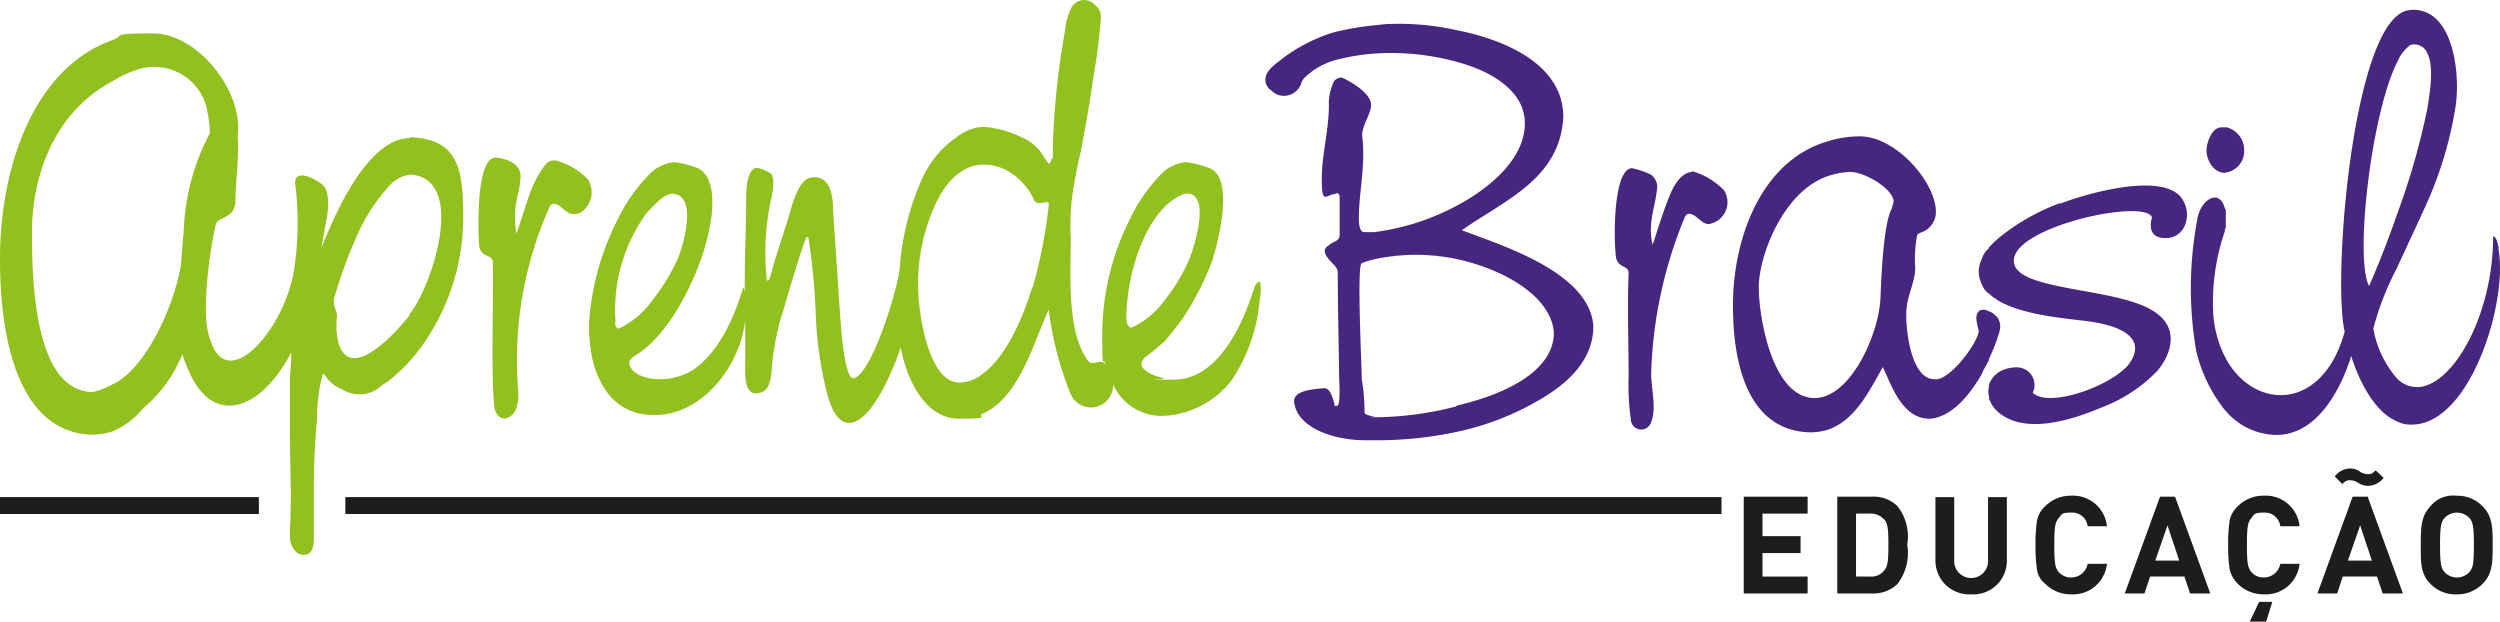 <svg xmlns="http://www.w3.org/2000/svg" width="180" height="44.759" viewBox="0 0 180 44.759">
  <g id="Grupo_82" data-name="Grupo 82" transform="translate(-608.134 -718.79)">
    <g id="logo-aprende-brasil-educacao" transform="translate(608.134 718.79)">
      <g id="Layer_1" transform="translate(0 0)">
        <g id="Grupo_66" data-name="Grupo 66" transform="translate(0)">
          <g id="Grupo_61" data-name="Grupo 61" transform="translate(0 35.79)">
            <rect id="Retângulo_25" data-name="Retângulo 25" width="18.64" height="1.218" fill="#1d1d1b"/>
            <rect id="Retângulo_26" data-name="Retângulo 26" width="99.085" height="1.218" transform="translate(24.864)" fill="#1d1d1b"/>
          </g>
          <g id="Grupo_64" data-name="Grupo 64">
            <g id="Grupo_62" data-name="Grupo 62" transform="translate(91.111 0.708)">
              <path id="Caminho_37" data-name="Caminho 37" d="M496.318,24.88c-.1-.575-.237-.88-.406-.88,0,5.176-2.4,9.878-4.77,10.724a1.988,1.988,0,0,1-2.165-.507,7.34,7.34,0,0,1-1.691-3.586,20.514,20.514,0,0,1,1.691-4.33c.643-1.421,1.421-3.045,2.165-4.7a27.478,27.478,0,0,0,2-6.563c.44-2.2.068-6.225-2-7.138a2.245,2.245,0,0,0-1.522-.135,1.837,1.837,0,0,0-.643.372c-3.315,2.774-4.6,19.046-3.755,22.733-1.59,5.751-6.5,5.683-8.559,1.928h0c0-.068,0-.1-.068-.135a8.107,8.107,0,0,1-.846-3.315,15.736,15.736,0,0,1,.846-5.717.285.285,0,0,1,.068-.237v-1.15A.285.285,0,0,0,476.6,22c-.406-1.556-1.827-.575-2,.846a26.642,26.642,0,0,0-.068,9.4,10.863,10.863,0,0,0,2.063,4.262l.068.068h0a4.879,4.879,0,0,0,3.62,1.725c2.943,0,4.635-3.214,5.413-5.683.474,1.556,1.59,3.992,3.281,4.7a2.088,2.088,0,0,0,1.049.237,3.109,3.109,0,0,0,1.116-.2c3.62-1.353,5.819-9.1,5.142-12.483m-7.239-13.5a2.823,2.823,0,0,1,.913-1.15,1,1,0,0,1,1.218.609c.406.778.3,2.2,0,3.958a51.258,51.258,0,0,1-2.165,7.578c-.947,2.74-1.894,4.905-2.03,5.21-1.049-1.894.135-12.381,2.03-16.136" transform="translate(-407.517 -7.692)" fill="#472680"/>
              <path id="Caminho_38" data-name="Caminho 38" d="M478.853,35.948h.1a1.566,1.566,0,0,0,1.252-1.691,1.671,1.671,0,0,0-1.252-1.556h-.372c-.71,0-1.083,1.116-1.083,1.691s.44,1.59,1.353,1.59" transform="translate(-409.741 -24.24)" fill="#472680"/>
              <path id="Caminho_39" data-name="Caminho 39" d="M434.886,46.363a15.281,15.281,0,0,0-4.533,2.6,1.076,1.076,0,0,1-.2.169,4.58,4.58,0,0,1-.406.406v.068a2.15,2.15,0,0,0-.372.44,2.081,2.081,0,0,0-.169.406,1.974,1.974,0,0,0-.2.88,2.222,2.222,0,0,0,.2.846,3.166,3.166,0,0,0,.169.338.979.979,0,0,0,.372.372h0a3.59,3.59,0,0,0,.406.338c.1,0,.135.1.2.135,1.861,1.116,5.074,1.319,6.529,1.522,1.556.2,4.4.88,3.011,2.977-1.015,1.522-5.751,3.349-7,2.165a1.271,1.271,0,0,0-1.184-1.827,2.461,2.461,0,0,0-1.353.406.9.9,0,0,1-.2.169,2.081,2.081,0,0,0-.406.643v.135a1.39,1.39,0,0,0,0,.744v.169a3.2,3.2,0,0,0,.3.575.63.63,0,0,1,.1.135,1.151,1.151,0,0,1,.2.2c1.928,1.725,5.345.609,7.375-.237a11,11,0,0,0,4.127-2.672c1.116-1.319,1.522-3.112-.135-4.229-2.639-1.861-10.216-1.455-10.183-3.721,0-2.47,9.472-4.5,9.946-3.112-.237.88,0,1.488.981,1.488,1.556,0,2-1.962,1.015-3.045-1.624-1.658-6.9-.1-8.626.575" transform="translate(-377.648 -32.457)" fill="#472680"/>
              <path id="Caminho_40" data-name="Caminho 40" d="M291.34,25.536c3.078-2.165,7.07-3.687,7.307-8.153,0-3.654-3.924-5.514-7.713-6.258a18.951,18.951,0,0,0-4.736-.44c-.406,0-.778.068-1.15.1a19.523,19.523,0,0,0-2.943.507,11.89,11.89,0,0,0-3.958,2.1c-.643.474-.947.88-.947,1.285a.866.866,0,0,0,.406.778,1.248,1.248,0,0,0,.88.406,1.33,1.33,0,0,0,1.319-.981,1.1,1.1,0,0,1,.338-.44,5.162,5.162,0,0,1,1.962-1.116,15.232,15.232,0,0,1,2.943-.507,17.957,17.957,0,0,1,5.852.575c2.706.71,4.871,2.165,4.973,4.262.135,2.47-2.2,4.7-4.973,6.157a17.2,17.2,0,0,1-5.852,1.861H284.3c-.237,0-.372-.338-.372-.981,0-1.962.507-3.856.237-5.954,0-.812.643-1.556.643-2.233,0-.846-1.59-1.759-2.131-1.962a.706.706,0,0,0-.541.271,3.856,3.856,0,0,0-.372,1.455c.068,1.827-.507,3.721-.507,5.548s.237,1.252.88,1.116h.068c.169-.1.237-.1.338.135v2.808c0,.271-.169.406-.406.507a2.585,2.585,0,0,0-.541.372c-.372.372.169.88.541,1.285a.865.865,0,0,1,.271.474c0,2.537.068,5.074.1,7.612,0,.271.135,2.064-.169,2.064s-.135-.068-.169-.169c-.135-.338-.237-1.049-.71-1.116-.575.068-2.2.1-2.2.947.135,1.387,1.522,2.165,2.943,2.537a8.984,8.984,0,0,0,2.165.271h.778A27.466,27.466,0,0,0,291,40.049a19.826,19.826,0,0,0,5.988-2.334c1.962-1.15,3.823-2.808,3.823-5.277-.271-3.89-6.664-5.819-9.371-6.867m-.507,12.652a24.012,24.012,0,0,1-5.616.778c-1.252,0-.1-.034-.237-.034-.3-.068-.744-.135-.744-.3a14.092,14.092,0,0,0-.2-2.4c0-.947-.372-8.254,0-8.356a5.456,5.456,0,0,1,.981-.3,14.2,14.2,0,0,1,5.852,0c3.586.778,6.8,2.774,7,5.277,0,2.808-3.518,4.465-7,5.277" transform="translate(-277.2 -9.668)" fill="#472680"/>
              <path id="Caminho_41" data-name="Caminho 41" d="M395.171,50.567c.135-.338.3-.643.406-.981a3.9,3.9,0,0,0,.2-.575,2.138,2.138,0,0,0,.169-.71,1.168,1.168,0,0,0-.169-.609.583.583,0,0,0-.2-.2.863.863,0,0,0-.406-.271h0a1.649,1.649,0,0,0-.372-.135h-.169c-.237.068-.406.237-.406.643a4.657,4.657,0,0,0,.169.846c.068.71-2.064,3.687-3.18,3.518-1.658,0-2.03-3.383-2.03-4.5-.068-1.353.643-2.4.643-3.518a8.941,8.941,0,0,1,.135-2.334c0-.1.135-.135.237-.2a1.553,1.553,0,0,0,1.116-1.488c0-2.131-2.842-5.413-5.446-5.446a7.771,7.771,0,0,0-2.4.372c-4.736,1.421-6.766,6.969-6.766,11.806s1.387,9,5.514,9.134a4.667,4.667,0,0,0,1.252-.169c2-.643,3.011-2.74,4.026-4.533.677,1.455,1.421,3.721,3.383,3.721,1.488-.1,2.774-1.556,3.721-3.18.068-.135.1-.237.169-.372.135-.237.237-.44.372-.677v-.1m-6.969-10.859c-.44.71-.71,2.875-.846,6.461-.068,2.2-1.658,6.191-3.89,7.07a2.509,2.509,0,0,1-.846.169c-3.045,0-4.026-5.785-4.026-7.984s1.691-6.766,4.838-7.95a5.792,5.792,0,0,1,1.556-.338c1.049-.135,3.248,1.15,3.315,2.1a2.114,2.114,0,0,1-.135.474" transform="translate(-343.04 -25.497)" fill="#472680"/>
              <path id="Caminho_42" data-name="Caminho 42" d="M357.152,41.671c-.744,0-1.285.88-1.522,1.421-.541,1.218-.913,2.537-1.353,3.823-.372-1.59.2-2.672.338-4.161a1.119,1.119,0,0,0-.44-.88,5.574,5.574,0,0,0-1.387-.474c-1.353.068-1.319,5.074-1.15,6.36.1.846.913.609.913,1.184-.1,2.436,0,4.973,0,7.409a18.377,18.377,0,0,0,.169,3.214.743.743,0,0,0,1.455.1c.406-.981,0-2.4,0-3.451a31.718,31.718,0,0,1,2.368-11.164c.1-.271.237-.372.338-.372.541,0,.913.744,1.421.744a1.593,1.593,0,0,0,1.116-2.436,5.191,5.191,0,0,0-2.334-1.387" transform="translate(-326.402 -29.997)" fill="#472680"/>
            </g>
            <g id="Grupo_63" data-name="Grupo 63">
              <path id="Caminho_43" data-name="Caminho 43" d="M179.142,26.371c-.846,2.672-2.6,6.563-5.785,6.563s-.406,0-.71-.1c-1.049-.237-2.3-.88-1.15-1.658.406-.3.778-.643,1.15-.947a22.169,22.169,0,0,0,1.421-1.793,20.007,20.007,0,0,0,2.1-4.161c.372-1.252,1.556-5.683-.135-6.529a7.038,7.038,0,0,0-1.793-.474,2.908,2.908,0,0,0-1.59.677,11.686,11.686,0,0,0-2.436,3.417,18.436,18.436,0,0,0-2,8.39c0,2.909.068,1.421.237,2.064-.541-.507-.947.372-1.387-.44-1.421-2.064-1.116-6.326-1.116-8.559a17.538,17.538,0,0,1,.1-3.078c.1-.643.271-1.759.643-3.349.271-1.421.609-3.248.913-5.413a39.009,39.009,0,0,0,.507-4.093.949.949,0,0,0-.372-.88,1.057,1.057,0,0,0-.812-.406,1.077,1.077,0,0,0-.913.507,4.455,4.455,0,0,0-.474,1.691,54.616,54.616,0,0,0-.88,8.288c0,1.658,0,.643-.068.913-.1.271-.135.372-.2.372s-.169-.135-.372-.474a3.317,3.317,0,0,0-1.556-1.387,7.559,7.559,0,0,0-2.774-.778h0a3.32,3.32,0,0,0-1.962.744,7.2,7.2,0,0,0-2.537,3.112,19.1,19.1,0,0,0-1.556,6.292c-.2,1.861-2.131,7.848-3.349,7.95-.744,0-.947-4.939-.981-5.041-.237-3.654-.406-6.022-.474-7.1,0-1.556-.474-2.334-1.353-2.334s-1.319.947-1.861,2.909c-.406,1.387-.913,2.74-1.286,4.195-.135.474-.3.474-.3-.034a18.247,18.247,0,0,1,.338-5.48c.1-.372.338-1.624-.068-1.894a3.058,3.058,0,0,0-.913-.372c-.575,0-.846.88-.812,2.571,0,1.759-.1,3.552-.1,5.379s0,.44-.135.744c-.507,1.691-1.59,4.567-3.687,5.92a4.61,4.61,0,0,1-2.842.575c-.88-.135-1.59-.507-1.658-1.15,0-.135.135-.338.474-.541a6.9,6.9,0,0,0,1.184-.947c3.248-3.214,5.785-11.028,3.383-12.483a6.69,6.69,0,0,0-1.793-.474,2.907,2.907,0,0,0-1.59.677,11.856,11.856,0,0,0-2.469,3.417,19.092,19.092,0,0,0-1.962,6.292,10.43,10.43,0,0,0,0,3.078,6.878,6.878,0,0,0,1.116,3.011,3.968,3.968,0,0,0,3.315,1.725h.406c3.18-.1,5.92-3.451,6.292-6.833v3.078c0,.507-.135,2.2.744,2.2s1.116-.677,1.184-2.03a20.1,20.1,0,0,1,.575-3.18c.135-.338,1.421-4.939,1.861-5.92.068-.169.169-.169.2,0a49.862,49.862,0,0,1,.507,5.243,26.826,26.826,0,0,0,.88,6.123c.372,1.252.88,1.894,1.522,1.894,1.691,0,3.349-4.262,3.721-5.446.372,2.1,1.658,5.142,4.195,5.142s1.218-.169,1.725-.372c2.639-1.184,3.62-5.074,4.736-7.476a24.262,24.262,0,0,0,1.556,6.022,1.594,1.594,0,0,0,3.078-.643,3.84,3.84,0,0,0,3.586,2.267,6.577,6.577,0,0,0,4.973-2.6,12.223,12.223,0,0,0,2-5.785c.2-1.15,0-1.793-.44-.744m-45.94,2.368a11.847,11.847,0,0,1,2.165-7.747,5.642,5.642,0,0,1,.406-.44c.609-.677,1.116-1.049,1.522-1.049,1.861.1.778,3.721.406,4.635a14.82,14.82,0,0,1-1.928,3.146,6.233,6.233,0,0,1-2.334,1.928c-.135,0-.271-.135-.271-.44m30.04-2.537c-.507,1.658-1.691,4.838-3.518,6.191a2.759,2.759,0,0,1-1.725.677c-2.3,0-2.977-5.243-2.977-6.867a13.589,13.589,0,0,1,1.319-6.123c.744-1.556,1.928-2.706,3.383-2.706a3.413,3.413,0,0,1,1.827.507,4.658,4.658,0,0,1,1.861,2.131c.271.271.609.068.88.068.135,0,.135.068.135.2a35.969,35.969,0,0,1-1.15,5.92m6.732,2.165c.068-3.078,1.116-6.225,2.672-7.848a4.111,4.111,0,0,1,1.522-1.049c1.962-.237.744,3.721.372,4.635a12.82,12.82,0,0,1-1.894,3.146,5.805,5.805,0,0,1-2.3,1.861c-.3,0-.372-.507-.372-.744" transform="translate(-88.853 -5.6)" fill="#92c01f"/>
              <path id="Caminho_44" data-name="Caminho 44" d="M115.779,41.294c0-.1-.1-.2-.135-.3a5.018,5.018,0,0,0-2.334-1.387c-.575,0-.643.169-.947.575-.947,1.285-1.353,3.281-1.894,4.7-.338-2.165.271-2.74.3-4.161,0-1.015-1.353-1.319-1.827-1.319-1.353.068-1.252,5.041-1.15,6.36.135.88.981.575.981,1.184.068,2.943-.169,8.085.135,10.588.372,1.049,1.252.677,1.556-.068a3.367,3.367,0,0,0,.135-1.252,27.088,27.088,0,0,1,2.2-13.126c.271-.71.744-.237,1.184.135.778.609,1.522,0,1.793-.71a1.592,1.592,0,0,0,0-1.184" transform="translate(-73.29 -28.055)" fill="#92c01f"/>
              <path id="Caminho_45" data-name="Caminho 45" d="M35.4,20.244a2.86,2.86,0,0,0-1.59.505c-2.334,1.448-4.059,5.625-4.77,7.41.338-2.088.643-2.9.406-3.974a1.116,1.116,0,0,0-.3-.573c-.677-.539-2-1.145-2-.135a21.867,21.867,0,0,1-.135,6.6c-.846,4.21-4.8,8.521-5.954,4.715-.846-1.852.169-7.746.406-8.386.135-.505,1.387-.37,1.387-1.65s.271-3.1.169-4.547c0-.2.034-.438.034-.707,0-3.065-3.078-6.8-6.157-6.8s-2,.135-2.875.472C8.336,15.192,5.9,22.3,5.9,28.934s1.691,12.5,6.6,12.664a5.294,5.294,0,0,0,1.488-.236,5.689,5.689,0,0,0,2.233-1.684A9.718,9.718,0,0,0,19.026,35.8c.474,1.415,1.387,3.7,3.383,3.7s3.654-2.257,4.465-3.84c0,.909-.1,1.482-.1,2.021v2.56c0,3.166.068,4.985.068,5.49s0,1.482-.068,2.661v.505a1.672,1.672,0,0,0,.3.977.84.84,0,0,0,.71.37c.474,0,.71-.37.71-1.145V45.3c0-1.246.068-2.93.237-4.985a12.427,12.427,0,0,1,.406-3.1c.1,0,.169.135.406.438a2.779,2.779,0,0,0,1.049.707,2.3,2.3,0,0,0,2.706-.236c.169-.135.338-.236.541-.37a12.208,12.208,0,0,0,2.47-2.593,15.942,15.942,0,0,0,2.943-9.43c0-3.536-.541-5.423-3.823-5.557M12.666,38.533c-3.687,0-4.465-5.759-4.465-11.35-.034-4.143,1.556-8.791,5.819-11.047a8.28,8.28,0,0,1,1.928-.876,3.9,3.9,0,0,1,4.8,2.661,10.892,10.892,0,0,1,.271,1.953,16.206,16.206,0,0,0-1.894,7.107q-.1,1.01-.2,2.425c-.541,3.1-2.6,7.511-4.905,8.555a5.67,5.67,0,0,1-1.353.539M35.4,32.975a15.287,15.287,0,0,1-1.59,1.751c-1.285,1.179-2.909,2.189-3.518.337a5.219,5.219,0,0,1-.135-1.92c.068-.438-.3-.674-.2-1.381a35.349,35.349,0,0,1,1.759-4.749,12.78,12.78,0,0,1,2.1-3.2,2.37,2.37,0,0,1,1.691-.943c4.059.37,1.455,8.151-.135,10.07" transform="translate(-5.9 -10.298)" fill="#92c01f"/>
            </g>
          </g>
          <g id="Grupo_65" data-name="Grupo 65" transform="translate(125.549 33.731)">
            <path id="Caminho_46" data-name="Caminho 46" d="M379,118.769V111.8h4.6v1.218h-3.248v1.624h2.74v1.218h-2.74v1.691H383.6v1.218Z" transform="translate(-379 -109.77)" fill="#1d1d1b"/>
            <path id="Caminho_47" data-name="Caminho 47" d="M403.23,118.092a2.5,2.5,0,0,1-1.827.677h-2.5V111.8h2.5a2.449,2.449,0,0,1,1.827.677,3.516,3.516,0,0,1,.71,2.774A3.673,3.673,0,0,1,403.23,118.092Zm-.947-4.635a1.249,1.249,0,0,0-1.015-.44h-1.015v4.533h1.015a1.158,1.158,0,0,0,1.015-.44c.271-.3.3-.812.3-1.861s-.034-1.488-.3-1.827Z" transform="translate(-392.168 -109.77)" fill="#1d1d1b"/>
            <path id="Caminho_48" data-name="Caminho 48" d="M422.371,118.9a2.438,2.438,0,0,1-2.571-2.436V111.9h1.353v4.533a1.22,1.22,0,1,0,2.436,0V111.9h1.353v4.567A2.418,2.418,0,0,1,422.371,118.9Z" transform="translate(-405.998 -109.836)" fill="#1d1d1b"/>
            <path id="Caminho_49" data-name="Caminho 49" d="M443.671,118.7a2.6,2.6,0,0,1-1.894-.778,1.564,1.564,0,0,1-.575-1.049,11.16,11.16,0,0,1-.1-1.725,10.871,10.871,0,0,1,.1-1.725,1.907,1.907,0,0,1,.575-1.049,2.6,2.6,0,0,1,1.894-.778,2.451,2.451,0,0,1,2.571,2.2h-1.387a1.12,1.12,0,0,0-1.184-.981c-.677,0-.677.1-.88.372-.271.3-.338.609-.338,1.962s.068,1.658.338,1.962a1.121,1.121,0,0,0,.88.372,1.2,1.2,0,0,0,1.184-.981h1.387A2.451,2.451,0,0,1,443.671,118.7Z" transform="translate(-420.092 -109.638)" fill="#1d1d1b"/>
            <path id="Caminho_50" data-name="Caminho 50" d="M464.8,118.769l-.406-1.218h-2.47l-.406,1.218H460.1l2.537-6.969h1.083l2.537,6.969h-1.421Zm-1.624-4.905-.88,2.537h1.725Z" transform="translate(-432.665 -109.77)" fill="#1d1d1b"/>
            <path id="Caminho_51" data-name="Caminho 51" d="M484.671,118.7a2.6,2.6,0,0,1-1.894-.778,2.145,2.145,0,0,1-.575-1.049,11.17,11.17,0,0,1-.1-1.725,10.873,10.873,0,0,1,.1-1.725,1.907,1.907,0,0,1,.575-1.049,2.6,2.6,0,0,1,1.894-.778,2.451,2.451,0,0,1,2.571,2.2h-1.387a1.12,1.12,0,0,0-1.184-.981c-.677,0-.677.1-.88.372-.271.3-.338.609-.338,1.962s.068,1.658.338,1.962a1.121,1.121,0,0,0,.88.372,1.2,1.2,0,0,0,1.184-.981h1.387A2.451,2.451,0,0,1,484.671,118.7Zm.169,1.962h-1.184l.677-1.421h.947Z" transform="translate(-447.222 -109.638)" fill="#1d1d1b"/>
            <path id="Caminho_52" data-name="Caminho 52" d="M505.8,114.8l-.406-1.218h-2.469l-.406,1.218H501.1l2.537-6.969h1.082l2.537,6.969h-1.421Zm-1.015-7.747a1.39,1.39,0,0,1-.778-.237,1.023,1.023,0,0,0-.541-.169c-.2,0-.3,0-.575.271l-.541-.541a1.389,1.389,0,0,1,1.082-.575,1.093,1.093,0,0,1,.744.237,1.123,1.123,0,0,0,.541.169c.2,0,.3,0,.575-.271l.575.541a1.5,1.5,0,0,1-1.116.575Zm-.609,2.842-.88,2.537h1.725Z" transform="translate(-459.795 -105.8)" fill="#1d1d1b"/>
            <path id="Caminho_53" data-name="Caminho 53" d="M527.565,117.926a2.568,2.568,0,0,1-1.894.778,2.5,2.5,0,0,1-1.894-.778c-.711-.71-.677-1.59-.677-2.774s0-2.064.677-2.774a2.1,2.1,0,0,1,1.894-.778,2.5,2.5,0,0,1,1.894.778c.71.71.71,1.59.71,2.774S528.275,117.216,527.565,117.926Zm-.981-4.736a1.225,1.225,0,0,0-1.759,0c-.271.3-.338.609-.338,1.962s.068,1.658.338,1.962a1.225,1.225,0,0,0,1.759,0c.271-.3.338-.609.338-1.962s-.068-1.658-.338-1.962Z" transform="translate(-474.352 -109.638)" fill="#1d1d1b"/>
          </g>
        </g>
      </g>
    </g>
  </g>
</svg>
